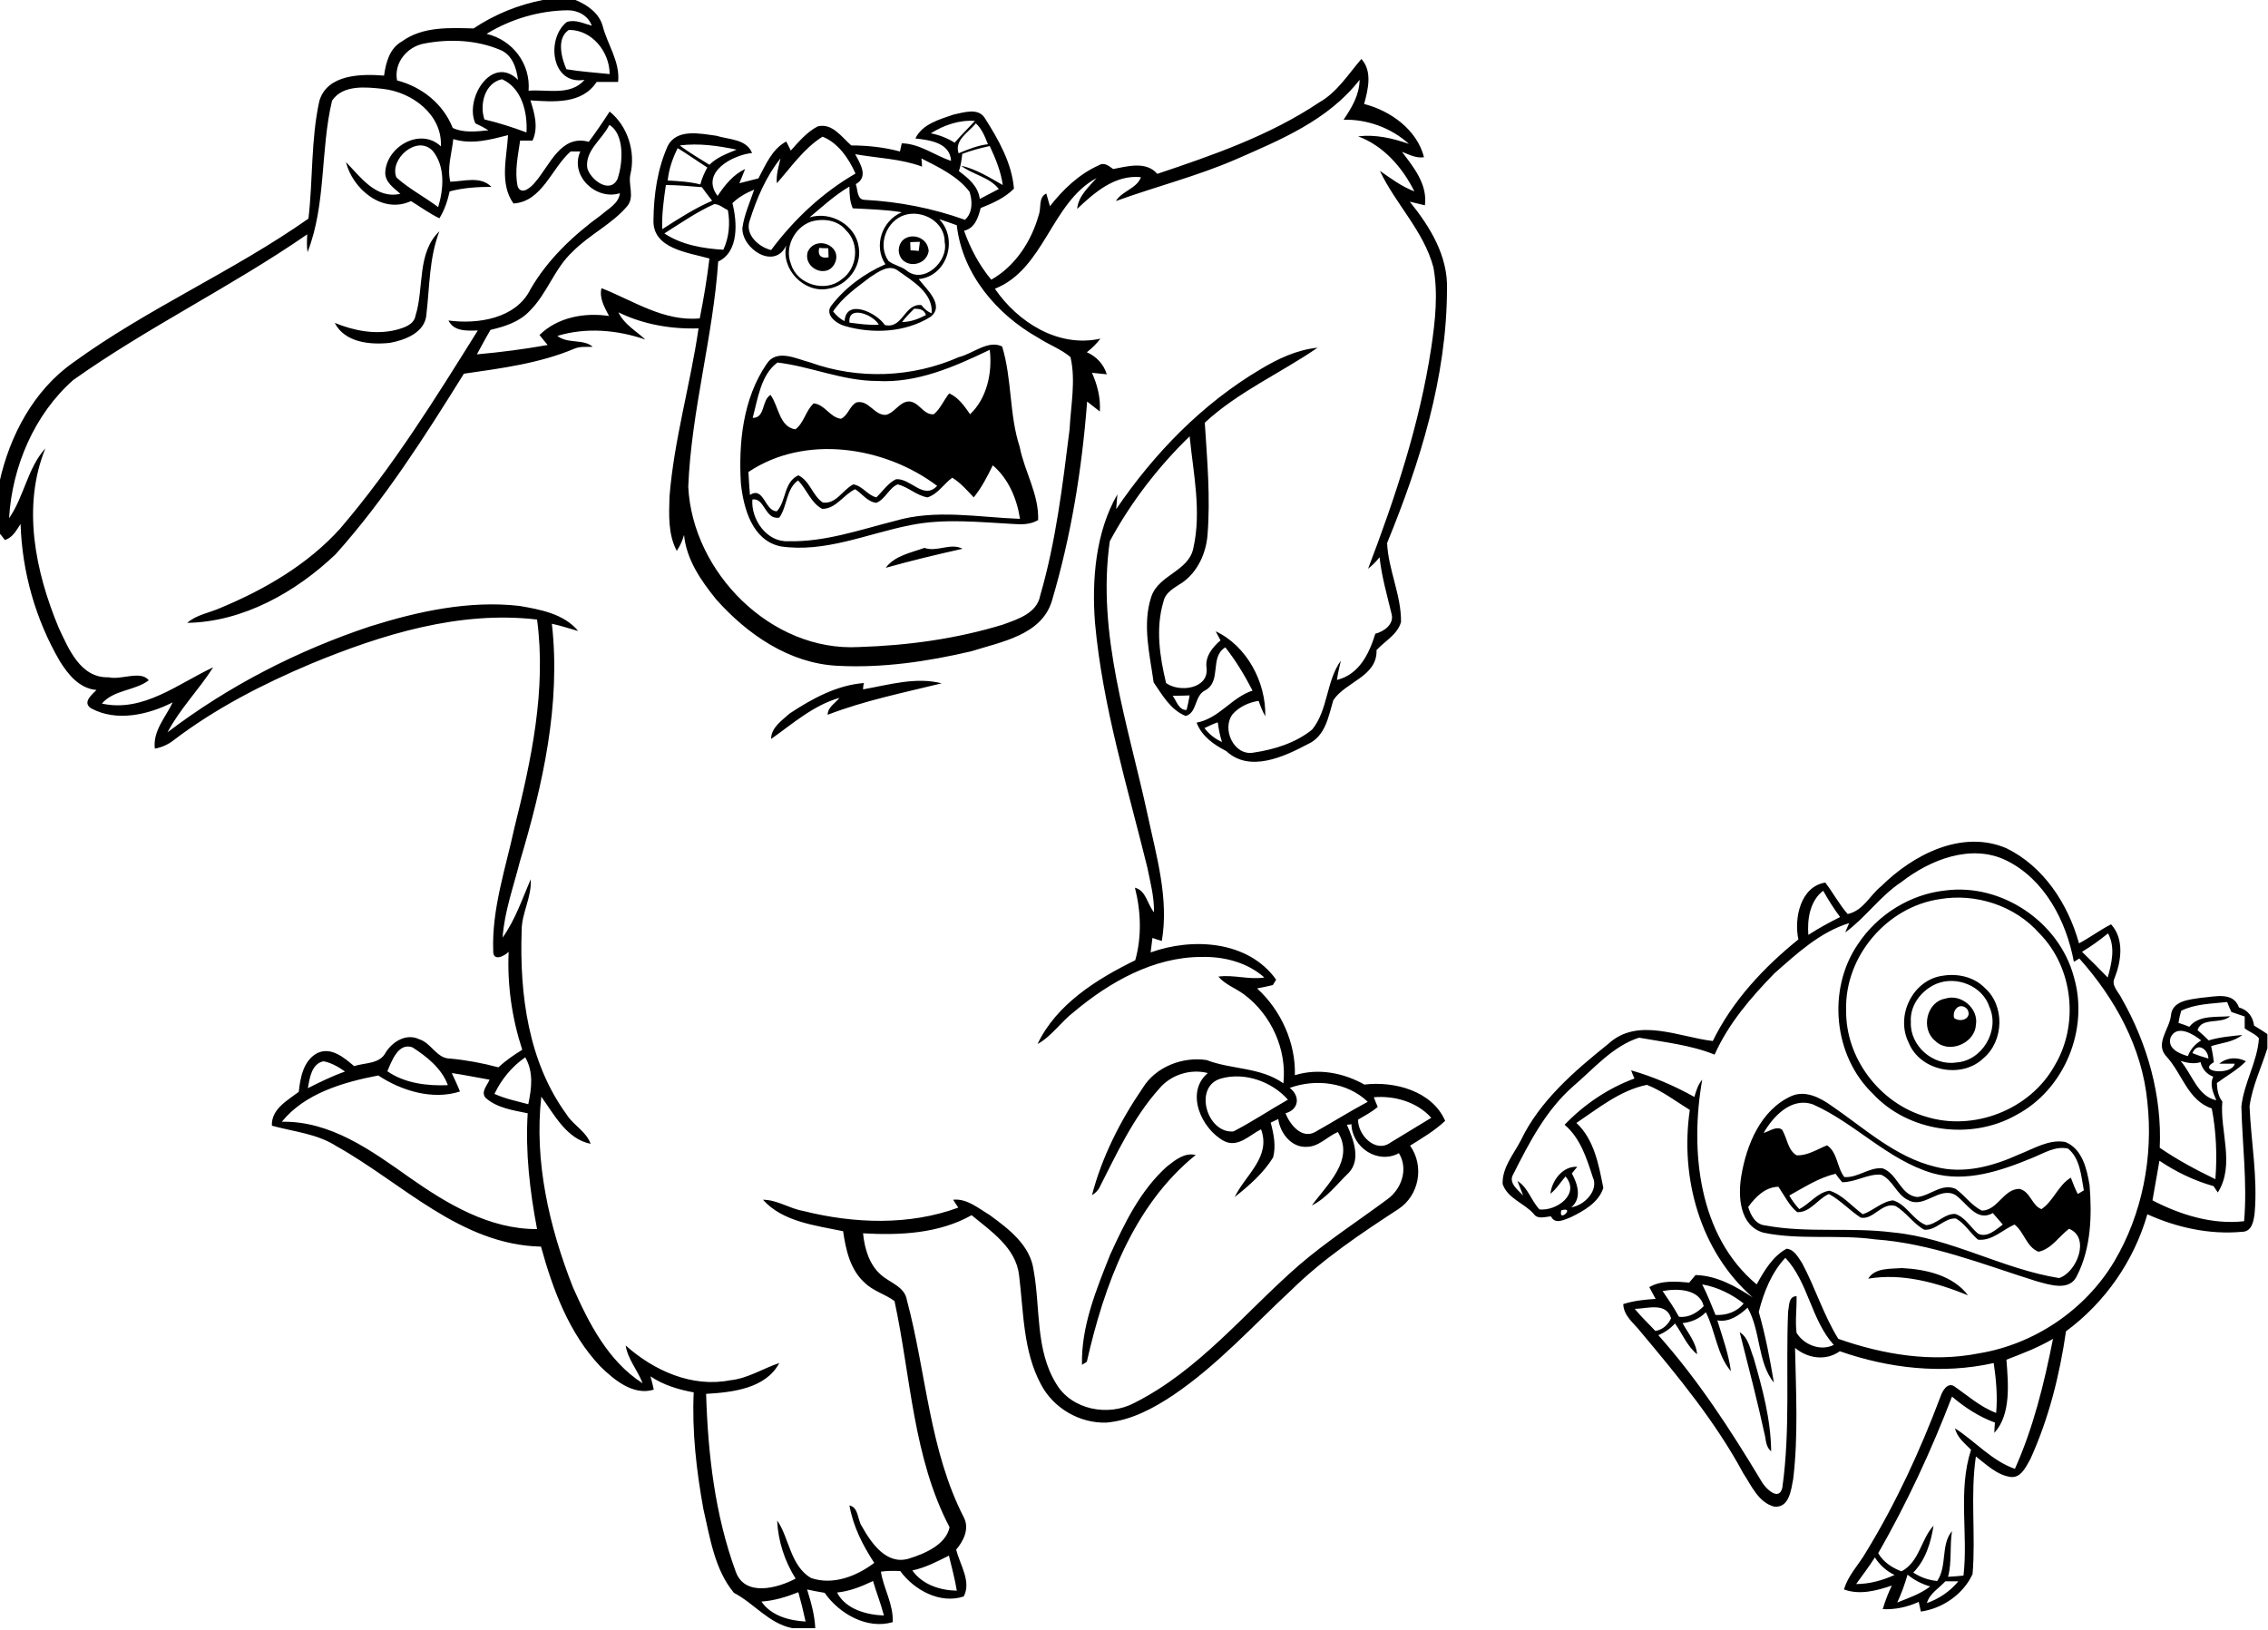 <?xml version="1.0" encoding="utf-8"?>
<!-- Generator: Adobe Illustrator 21.0.2, SVG Export Plug-In . SVG Version: 6.00 Build 0)  -->
<svg version="1.2" baseProfile="tiny" id="Layer_1" xmlns="http://www.w3.org/2000/svg" xmlns:xlink="http://www.w3.org/1999/xlink"
	 x="0px" y="0px" viewBox="0 0 750 539" overflow="scroll" xml:space="preserve">
<path d="M575.3,440.6c2.9,1.8,3.4,5.5,4.6,8.5c2.9,10.1,5.7,20.3,5.8,30.9c-1.5-1.2-1.7-3.1-2-4.9
	C581.2,463.5,578.2,452.1,575.3,440.6 M617.8,422.9c2.2-3.7,7.5-3.2,11.2-3.5c7.9,0.4,16.8,2.4,21.8,9
	C640.4,424.2,629.1,421,617.8,422.9 M385.9,385.8c2.7-2.1,5.8-4.7,9.5-3.8c-20.7,16.7-30.3,43.2-36,68.4c-0.4,0.3-1.2,0.7-1.6,1
	c-0.3-12.7,4.7-24.8,9.3-36.4C371.9,404.5,377.1,393.7,385.9,385.8 M578.1,399.2c0.9,2.8,2.4,5.8,5.7,6.1
	c13.9,2.6,28.1,0.5,42.1,2.3c19.2,1.8,36.2,12.1,55,15.1c5.8-1.8,10.5-13.4,3.3-16.3c-3.3,2.5-5.8,6.7-10.1,7.6
	c-4-1.6-4.7-6.5-7.9-9c-4,1.7-7.4,5.5-12.1,5c-2.6-2.2-4.3-5.3-7.3-7c-3.8-0.3-6.6,4.1-10.5,3.7c-3.6-2-5.9-5.7-9.4-7.8
	c-4.5-1.5-7.4,4.7-11.6,3.8c-3.7-2.4-6.6-5.7-10.5-7.8c-3.7,1.6-6.2,6.2-10.5,6c-2.7-2.2-4.2-5.5-6.2-8.4
	C583.7,392.6,580.5,395.9,578.1,399.2 M591.7,395.4c0.9,1.6,2,3.1,3.3,4.5c3.5-1.8,6-5.5,10-6.1c4.4,1.4,7.4,5.2,11,7.8
	c3.5-1.2,6.3-4.2,10-4.6c4.5,1.3,6.6,6.6,11,8.2c3.4-0.2,6-3.9,9.6-3.7c3.3,1.1,5,4.4,7.5,6.5c3,1.5,5.9-1.3,8.2-3
	c-1.1-1.3-2.2-2.5-3.3-3.8c-5.4,3.1-8.6-3.4-12.4-6c-5.4-2.9-10.3,4.7-15.6,1.7c-3.9-1.8-5-6.7-9-8.4c-4.4-0.3-8.3,2.5-12.8,2.5
	c-0.8-0.9-1.5-1.8-2.2-2.8C601.5,389.5,596.6,392.7,591.7,395.4 M583.2,374.7c1.9-0.5,4.2-2.4,6.1-1.1c1.7,2.8,1.9,6.8,4.8,8.5
	c3.6,0.2,6.8-2,10.1-3.3c3.5,2.4,3.2,7.3,5.7,10.5c4.5,0.3,8.1-3.3,12.6-2.9c5,1.7,5.9,8.9,11.5,9.5c4.3-0.4,8.1-4.7,12.7-2.7
	c3.1,2.2,5.2,5.5,8.7,7.2c5.2-0.1,7.1-7.1,12.3-7.2c3.7,0.7,4.2,5.6,7.4,6.7c4-2.7,5.5-7.9,9.7-10.4c0.7,1.8,1.4,3.7,2.3,5.4
	c0.5-0.3,1.5-0.9,2-1.2c-0.9-4.8-1.2-10.5-5.2-13.8c-4.1-1-8,1.5-11.7,3c-10.4,4.3-22,8.3-33.2,5.1c-14.8-4.4-25.5-16.5-39.4-22.7
	C592.4,362.7,586.4,369.2,583.2,374.7 M592.4,362.5c4.6-2,9.4,0.5,13.1,3.1c11,7.5,21.2,17.1,34.5,20.3c9.4,2.5,19.1-0.2,27.7-4.1
	c4.9-1.9,9.9-5.1,15.3-4.1c5.6,2.3,7.1,8.9,8,14.3c0.8,10,0.5,20.7-4.1,29.8c-2.4,5.5-9.2,3.1-13.6,1.9
	c-17.5-5.5-34.8-12.5-53.3-13.8c-12.2-1.7-24.7,0.3-36.8-2.2c-7.9-2.2-8.5-11.9-7.4-18.6C577.5,378.7,582.2,367.1,592.4,362.5
	 M646.2,336.7c2.3,1.7,6.2,0,4.3-3C648.1,331.3,645.5,334,646.2,336.7 M643.2,330.3c5.3-1.8,11.2,3.3,10.2,8.7
	c-0.4,6.2-9.1,9.7-13.5,5.2C635.1,340.3,637.1,331.4,643.2,330.3 M640.3,325.4c-4.9,2.1-8.8,7.1-8.4,12.6c-0.4,7.8,7.3,14.6,15,13.4
	c8.5-0.5,14.5-10.5,11-18.3C655.7,326.1,647,322.6,640.3,325.4 M642.5,322.7c4.9-0.8,10.3,0.4,13.8,4c6.7,5.8,6.4,17.5-0.3,23.2
	c-7.2,7.1-21,4.4-24.8-5C626.7,336,632.5,324,642.5,322.7 M641.3,297.4c-17.4,2.6-31.3,19-30.8,36.6c-0.3,15.9,11.1,30.9,26.3,35.3
	c15.9,5,34.5-2.3,42.6-16.8c8.2-13.6,6.2-32.5-5-43.8C666.3,299.5,653.3,295.3,641.3,297.4 M643.4,294.5
	c18.6-2.4,37.6,10.5,42.4,28.6c5.1,17.3-3.1,37.3-19.1,45.7c-15,8.5-35.7,5.6-47.4-7.1c-13-12.5-15.1-34.4-5-49.3
	C620.8,302.5,631.7,295.7,643.4,294.5 M643.3,523c-2.1,2.3-5.2,4-6.1,7.2c4-1.4,7.7-3.9,10.4-7.2C646.2,523,644.7,523,643.3,523
	 M630.8,520.8c-0.9,3.1-2,6.2-3.4,9.2c3.8-1.5,7.6-2.8,10.9-5.3C635.5,523.9,633,522.6,630.8,520.8 M613.8,523.9
	c4.4,0,8.7-1.2,12.7-3c-2.7-1.3-4.9-3.3-6.5-5.8C618.1,518.1,615.9,521,613.8,523.9 M663.5,449.7c0.6,7.9,1.6,18.1-4,24.2
	c0-0.9,0.1-2.5,0.2-3.4c-5.2-1.9-10-5-14.2-8.6c-6.8,17.8-14.9,35.2-24.4,51.8c1.7,2.9,4.5,4.8,7.7,6c6-3.2,6.4-10.6,10.6-15.1
	c-0.9,5.6-2.6,11.3-6.7,15.5c2.4,1.6,5.1,2.5,7.9,2.8c3.4-5,1.1-12,4.9-16.5c-0.8,5,0,10.2-1.3,15.1c1.7-0.1,3.4-0.2,5.1-0.4
	c1.6-13.8-1.9-28.1,2.5-41.6c-2-2.1-4.6-4-5.3-7.1c6.7,4.3,12.1,10.7,19.8,13.4c6.1-13.6,9.7-28.3,12.6-43
	C674,445.7,668.7,447.7,663.5,449.7 M540.6,432.9c2.1,2.6,4.5,4.8,6.8,7.3c2.4-0.4,4.2-2,5.2-4.2C551,430.6,544.8,432.8,540.6,432.9
	 M549.8,427c1.9,2.8,3.8,5.5,5.4,8.5c3.2,0.4,6-1.3,8.2-3.5C562,426.2,554.5,426.1,549.8,427 M562.9,424.8c1.7,3.3,3,6.7,4.4,10.1
	c3.5,0.2,7.1-1,9.3-3.8C572.6,428,568,425.7,562.9,424.8 M590.4,416c-4.6,4.9-7.2,11.5-8.8,17.9c2.2,7.7,3.7,15.5,5,23.4
	c-5.5-6.9-4.3-17.1-8.7-24.8c-2.7,2.5-6.1,4.9-10,4.2c1.7,5.5,3.7,11,4.5,16.8c-4.6-5.3-5.1-13.2-8.3-19.5c-2,2.1-4.8,3.3-7.7,3.6
	c1.8,3.3,4.5,6.4,4.8,10.3c-3.3-2.7-4.9-6.8-7.3-10.2c-1.5,1.7-3.4,3-5.5,3.9c13.1,14.7,23.8,31.2,33.9,48c1.2,2.4,6,7.3,7.1,2.4
	c2.7-19.3,1.1-38.8,1.9-58.2c0.4-1.9,0.1-5.1,2.8-5.1c0.1,4-0.5,8.1,0,12.1c2.4,4,8,6.2,12.3,4C598.9,436.5,598,424.1,590.4,416
	 M516.3,400.3C515.2,404.7,521.2,398.9,516.3,400.3 M721.1,350.9c3.8,4.3,5.6,11.7,11.8,13c-1-2.5-2.3-5.1-1-7.8
	c-2.2-0.8-3.7-2.6-4.2-4.8C725.4,352,723.2,351.5,721.1,350.9 M725,348.3c1.7,0.7,3.5,1.3,5.3,1.8C730.2,347,726.6,344.5,725,348.3
	 M717.8,343.1c-1.2,3.7,2.9,5.4,5.7,6.2c0.8-2.2,2.4-4,4.4-5.2C725.3,342,719.9,338.7,717.8,343.1 M721.3,334.3
	c-0.4,1.3-0.7,2.6-0.9,4c1.2,0.4,2.4,0.8,3.6,1.3c3.1-4,9-3.1,13.5-3.5c-3.1,2.8-9.4,0.2-10.8,4.6c1.3,1.1,2.5,2.2,3.7,3.4
	c3.6-1.1,7.4-1.4,11.1-1.8c-3,2.4-6.9,2.6-10.3,3.7c0.4,1.8,0.7,3.5,0.9,5.3c-5.8,3.3,6,4.5,6.9,0.5c-1.7,0-3.4,0-5.1,0
	c2.5-2.1,5.9-2.3,8.8-0.8c-2.8,2.9-6.4,4.8-9.6,7.2c0.1,2.2,0.4,4.4,1.8,6.1c-0.9,9.6,4.3,21-1.5,30.1c-0.3-0.5-1.1-1.6-1.4-2.1
	c-6.4-1.8-12.4-4.7-17.9-8.4c-0.8,4.4-1.5,8.8-2.3,13.1c9.2,4.8,19.9,8.1,30.3,6.9c1.1-12.6-0.6-25.3-0.9-37.9
	c0.8-7.8,5.3-14.8,5.8-22.6c-1.2-1.5-3.2-2.1-4.7-3.3c0-1.3,0-2.6,0-3.9c-1.5-0.5-2.9-1-4.4-1.5c-0.5-1.1-1-2.2-1.4-3.3
	C731.2,332,725.9,332,721.3,334.3 M688.5,314.8c2.9,2.8,5.7,5.6,8.5,8.5c1.3-4.7,2.6-10,0.1-14.6C694.4,310.9,691.5,313,688.5,314.8
	 M598,309.2c3.4-2.2,6.9-4.1,10.5-5.9c-2.1-2.8-3.9-5.7-5.6-8.7C598.5,298,597.6,304,598,309.2 M628.8,291.7
	c-7,4.6-11.9,11.8-18.6,16.7c0.3-0.8,1-2.4,1.3-3.1c-9.7,3-17.2,10-24.7,16.6c-7.8,8-15.2,16.6-19.8,26.9c-7.9-3.2-16.6-4.1-25-5.6
	c-8.7,2.8-15,10.3-21.8,16.1c-9,7.9-14.5,18.6-19.8,29.1c-1.7,2.8,1.6,5.2,3.3,7c-0.5-1.2-1.4-3.6-1.9-4.8c3.5,2.1,4.5,6.5,7.3,9.4
	c5.5,0.6,13.6-5,8.6-10.9c-1.7,1.9-3,4.2-5,5.7c0.5-4.4,4.1-9.2,8.9-8.9c-0.4,0.5-1.4,1.6-1.8,2.2c1.9,3.5,3.4,8.2-0.2,11.2
	c4.3-0.6,9.2-5.6,7.1-10c-2-6.2-4.1-12.9-9.3-17.3c6.4-6.7,14.4-12.1,23.1-15.3c-0.4-0.9-0.8-1.8-1.1-2.7c7.3,2.1,14.3,5.1,20.9,8.8
	c0.6-2,1.2-4.1,2.6-5.7c-4.1,23.4-1.3,51.6,18,67.7c2.5-4.5,5.3-9.3,9.9-11.8c2.5,0.2,3.8,2.8,5.1,4.7c4.4,8.2,7.1,17.2,12,25.1
	c14.8,5.2,30.9,7.9,46.5,4.8c18.3-3,35.1-14.3,44.7-30.3c9.4-15.8,13-34.8,11-52.9c-1.7-17.9-10.7-34.2-22.5-47.4
	c-0.4,0.3-1.3,0.8-1.8,1.1c-2.5-13.5-9.7-27.4-22.5-33.6C651.8,279,638.3,284.3,628.8,291.7 M622.1,293.1
	c10.5-10.4,26.6-18.8,41.3-12.6c12.4,6,20.5,18.5,24.1,31.5c3.6-1.9,6.9-4.4,10.6-6.3c4.4,4.8,3.4,12.1,1.2,17.7
	c-1.3,2.5,1.3,4.7,2.3,6.8c8.5,14.9,13.4,32.2,12.6,49.4c5.8,4,12,7.3,18.4,10.4c0.6-7.8,0.3-15.7-1.2-23.4
	c-7.9-2.6-9.8-11.6-15-17.2c-3.9-4.2,1-9,1.5-13.5c0.4-5,6.2-5.3,10-5.9c4.4-0.3,10.6-2.2,12.5,3.2c2.9,0.8,4.6,3,5,6
	c1.5,0.9,2.9,1.8,4.4,2.8v4.7c-2,6.4-5,12.5-5.9,19.2c0.5,11.7,2.7,23.4,1.7,35.1c-0.3,2.6-0.8,6.4-4.2,6.4
	c-10.7,1-21.6-1.4-31.3-5.8c-4.4,15.4-14,29.2-26.9,38.7c-2.1,14.5-5.7,28.9-11.8,42.3c-1.4,2.4-3,6.2-6.4,5.9
	c-4.6-0.6-8.1-4.1-11.6-6.8c-1.9,12.9,0,26-1.1,38.9c-3,6.6-9.9,11.4-17.1,12.4c-0.2-0.8-0.5-2.4-0.7-3.2c-3.7,1.7-7.8,2.6-11.9,2.4
	c0.8-2.7,1.8-5.3,3-7.8c-5,1.7-10.6,3.2-15.8,1.3c1.3-4.7,4.9-8.2,7.3-12.4c9.9-16.2,17.9-33.6,24.6-51.4c0.6-1.8,2.2-4.7,4.4-3.5
	c4.5,3.1,8.7,6.9,14,8.9c0.5-5.5,0-11-0.8-16.5c-16.9,3.8-34.6,1.8-50.9-3.9c-4.6,3.3-10.6,2.4-14.8-1.1c0.3,14.4,1.1,28.9-0.6,43.3
	c-0.7,3.6-1.3,9.7-6.3,9.2c-5.2-1.4-7.5-6.9-10.2-11c-9.2-17.1-21.6-32.1-34.1-47c-2.2-2.8-5.5-5.1-5.6-9c3.5-1.1,7.1-1.5,10.7-1.7
	c-0.7-1.3-1.4-2.6-2.1-3.9c4-2.3,8.8-1.9,13.2-1.5c0.7-0.8,1.4-1.7,2.1-2.5c7.1,0.2,13.2,3.7,18.9,7.4c-17.4-15.2-24.1-39.6-20.8-62
	c-4.7-2.9-9.1-6.3-14.2-8.3c-8.8,1.8-16,7.7-23.3,12.6c5.9,5.5,7.4,13.9,8.9,21.5c-1.6,4.9-6.5,7.6-10.8,9.7
	c-2.1,0.8-5.2,2.5-6.5-0.3c-1.9,0.1-4.4,1.1-5.7-0.8c-3.1-3.6-8.6-5-10.3-9.9c-0.2-5.4,3.6-9.8,6-14.4c6.3-13.2,17.8-23,29-32
	c9.7-8.9,23.3-2.2,34.5-0.9c6.5-13.3,16.9-24.4,28.3-33.6c-1.5-7,0.7-17.5,8.9-18.8c2.6,3.4,4.6,7.2,7.4,10.4
	C616.2,301.2,618.4,296,622.1,293.1 M285.4,228c8.5-1.5,17.5-4.2,26-2c-12.6,3.1-25.5,5.7-37.7,10.4c0-2.5,2.5-3.8,3.9-5.6
	c-8.7,2.5-15.5,8.6-22.6,13.6c0-3.8,3.6-6.1,6.1-8.4c7.4-4.9,15.6-9.4,24.6-10.1C285.5,226.4,285.4,227.5,285.4,228 M292.9,187.8
	c2.9-4,8.4-5,12.8-6.6c4.2,1.5,8.6-1.8,12.6,0.3C309.8,183.4,301.4,185.4,292.9,187.8 M328.3,153.9c-1.8,3.7-3.7,7.4-6.3,10.6
	c-2.2-2.3-4.3-4.8-7.1-6.5c-2.8,2-4.7,5.4-8.2,6.5c-3.6-0.6-6.3-3.4-9.8-4.3c-2.9,1.1-4.1,4.9-7.1,6.1c-2.9-0.3-4.7-3-7-4.5
	c-3.9,1.8-6.3,6.5-10.9,6.5c-3.8-2-5.1-6.5-8-9.4c-4,2.9-3.5,8.5-6.2,12.3c-4.8,0.8-4.8-6.7-8.9-6c-0.5,6.5,4.7,14.2,11.9,13.8
	c12.1,0.3,23.7-3.8,35.2-6.7c13.5-4,27.6-1.2,41.4-0.7C336.3,165,333.5,158.3,328.3,153.9 M247.5,156.1c0.1,2.5,0.3,5.1,0.5,7.6
	c4.6-3,4.9,5.4,8.9,5.4c3.2-3.5,2.2-9.6,7.1-11.9c3.9,1.9,4.7,6.8,8.1,9c4.5,0.6,6.6-4.3,10.1-6c3,0.5,4.7,3.6,7.6,4.3
	c2.1-2,3.8-4.7,6.5-6c4.9-0.4,9.1,7,13.6,2.2C292.7,147.7,266.3,143.5,247.5,156.1 M290,126c-11.3,0-21.9-4.8-32.9-6.1
	c-5.5,4-6.5,12-8.2,18.3c4.2,0.1,2.9-5.8,5.9-7.6c2.7,3.7,2.9,10.6,8.2,11.4c2.9-2.1,3.4-6.2,6.1-8.6c3.7,0.4,5.4,4.7,9,5.1
	c2.4-1.1,2.8-4.2,5.1-5.4c4.1-1,5.9,4.4,9.8,4.1c2.8-0.7,4.2-3.9,7.1-4.4c3.7-0.4,5.1,4.6,8.7,4.2c2.2-1.8,3.3-4.7,5.1-6.9
	c3.1,1.4,5,4.2,6.9,6.9c5.6-5.3,7.4-13.8,6.5-21.3C315.6,121.3,303.2,126.8,290,126 M317.1,118.1c4.6-1.1,9.7-5.8,14.3-3.5
	c3.3,10.8,2.3,22.5,5.8,33.2c1.6,8.2,6.4,15.7,6.1,24.2c-2.5,1.5-5.4,1.5-8.2,1.3c-11.3-0.6-22.8-1.9-34.1,0.4
	c-14.2,2.8-28.2,9.2-42.9,7c-9.4-2-12.2-12.6-13.1-20.8c-0.8-13.5,0.7-28.1,8.5-39.5c3.3-5.2,9.9-1.7,14.5-0.5
	C283.9,125.6,301.7,124.9,317.1,118.1 M270.9,82c-0.6,2.5,0.7,3.6,3.1,3.1c0-0.7-0.1-2.2-0.1-3C273.1,82.1,271.6,82.1,270.9,82
	 M267.1,83.3c2.6-5.7,11.6-2.1,9,3.7C273.6,92.4,265.5,88.8,267.1,83.3 M301,80.1c0,0.7,0.1,2,0.1,2.7c0.7,0,2,0.1,2.7,0.2
	c0.1-0.8,0.3-2.3,0.4-3C303.5,80,301.9,80,301,80.1 M297.2,82.9c0.1-6.5,9.4-6.1,9.9,0.1C306.2,88.7,297.6,88.9,297.2,82.9
	 M137.4,104.4c2.9-9.1,0.4-20.8,7.9-27.9c-3.4,8.8-3.2,18.3-4.3,27.5c-0.4,6-7.1,8.5-12.1,9.4c-6.5,0.7-14.9-0.1-18.2-6.6
	c6.4,2.6,13.5,4,20.3,2.3C133.6,108.4,136.9,107.4,137.4,104.4 M251.8,529.7c3.2,4.7,9.2,6.3,14.6,6.6c-0.7-3.2-1.5-6.5-2.4-9.7
	C260,528.2,256,529.4,251.8,529.7 M276.8,526.7c2.8,5.5,9.7,7.4,15.5,7.6c-1-3.9-2.5-7.6-3.6-11.4
	C284.9,524.7,281,526.3,276.8,526.7 M301.7,519.4c3.3,4.7,9.2,6.6,14.7,6.7c-0.6-3.9-1.7-7.7-2.6-11.6
	C309.8,516.5,306,518.5,301.7,519.4 M454.3,362.9c0.4,1,0.8,2.1,1.3,3.2c-2,1.7-4.3,2.9-6.5,4.2c-0.1,5.1,5.8,11.2,10.7,7.6
	c4.5-2.8,9-5.4,13.5-8.2C468.7,364.5,461.2,362.3,454.3,362.9 M426.5,359.8c3.6,2.8,3,7.2-1.4,8.4c1.4,3.6,5.2,8.5,9.6,6.3
	c5.9-3.3,11.6-6.9,17.6-10.1C445.5,357.9,435.1,356.7,426.5,359.8 M403.8,356.7c-9.3,2.6-4.7,18.3,4.1,17.5c6.2-3.2,12-7.1,18-10.5
	C420.6,357.7,411.6,354.5,403.8,356.7 M149.4,354.9c0.9,2,1.9,4,2.7,6.1c-9,2.9-19.3-0.2-27-5.3c-11.5,2.2-24.3,5.9-31.9,15.3
	c16.2-0.3,29.7,9.6,42.3,18.5c12.4,8.7,26.4,17.1,42.1,17c-2.4-12.6-3.9-25.5-3.1-38.3c-4.8-1-10-1.7-13.8-5
	c-1.9-1.9,0.4-4.2,1.2-6.1C157.8,356.4,153.6,355.5,149.4,354.9 M101.8,359.9c4-2,8-4,12.3-5.5c-2.1-1.5-4.5-2.9-7.1-3.4
	C103,351.8,102.4,356.6,101.8,359.9 M163.5,361.8c3.6,1.6,7.4,2.4,11.2,3.4c1.1-5.3,1.8-10.6-1-15.5
	C169.3,352.7,165.8,357,163.5,361.8 M128.1,354.3c5.7,4,13.3,4.9,20,4.6c-2-5.5-6.9-9.4-11.7-12.5
	C131.7,344.7,129.5,351,128.1,354.3 M398.3,240.8c1.5,2,3.5,3.6,5.8,4.6c-0.7-2.1-1.1-4.3-1.4-6.5
	C401.2,239.4,399.8,240.1,398.3,240.8 M387.8,230.1c1.2,1.7,2.1,4.9,4.6,4.7c0.4-1.6,0.7-3.2,1-4.8
	C391.6,230.1,389.7,230.1,387.8,230.1 M280.9,106.7c3.2,0.4,6.4,0.9,9.7,0.7C288.9,104.1,280.3,100.7,280.9,106.7 M302.3,102.1
	c-1.4,1.4-2.8,2.8-4,4.4c2.8,0,5.4-1,7.9-2.3C305.6,102.3,304,102.1,302.3,102.1 M287.7,91.7c-4.4,3.4-9.1,6.6-12.2,11.3
	c1,1.3,2.3,2.5,3.8,3.2c0.5-7.6,10.6-2.8,13.3,1.3c6,1.4,6.4-7.2,12.1-6.6c0.9,1.2,2,2.2,3.4,2.7c0.5-6.6-6.2-10.6-10.9-13.9
	C294.1,87.1,290.5,89.9,287.7,91.7 M268.2,73.3c-5.5,1.9-8.9,8.6-6.6,14.1c2,6.7,11.3,9.5,16.7,5c5.2-3.5,6.1-11.8,1.5-16.2
	C277.1,72.8,272.3,72.1,268.2,73.3 M299.2,71.1c-6.1,1.9-9.1,9.9-5.4,15.2c1.7,1.4,4.1,1.7,5.9,3.1c5.7,4.8,14-2.9,12.7-9.3
	C312.5,73.4,305.1,69.3,299.2,71.1 M236.2,67.5c-5.8,2.6-11.1,6.3-16.5,9.7c5.7,3.8,12.8,5,19.5,5.4c1.9-4.1,2.3-8.7,1.5-13.1
	C239.3,68.9,237.9,67.5,236.2,67.5 M267.7,71.9c7.1-2.2,15.4,2.6,16.3,10c1,6.4-3.9,12.6-10.1,13.6c-7.9,1.6-15.7-6.4-13.9-14.3
	c-3.9,8.2-14.7,1.1-14.5-5.8c0.6-4.4,2.5-8.5,3.9-12.7c-2.6,1.1-5.2,2.5-7.2,4.5c1.6,6.2,2.2,16.1-4.7,19.3
	c-1.7,25-8.9,49.4-9.9,74.5c1.4,28.3,27.4,54.6,56.4,53c16.1-0.5,32.2-2.7,47.6-7.4c4.9-1.8,11.3-3.7,12.4-9.7
	c5.2-17.9,7.4-36.5,9.7-54.9c0.4-7.9,2.1-16.1,0.3-23.9c-3.2-2.7-7.2-4.1-10.7-6.4c-13.7-7.7-25.1-21.1-26.9-37.2
	c-1.9-0.7-3.9-1.4-5.8-2c6.4,6.6,2.6,18.9-6.8,19.8c2.5,3.3,8.8,8.7,3.9,12.5c-8.3,5.2-19.2,5.7-28.4,3c-2.6-0.7-6.7-3.7-4.4-6.7
	c4.6-6,11-10.7,17.9-13.7c-4-6-1.2-14.4,5.4-17.2c-5.4-0.9-10.8-1-16.2-1.3c-1-2.3-1.1-4.7-1.1-7.2C276.1,64.5,272,68.3,267.7,71.9
	 M220.2,61.2c-0.7,4.8-1.4,9.7-1.2,14.6c5.3-3.4,10.7-6.9,16.5-9.4c-1.2-1.5-2.3-3-3.4-4.5C228.1,61.6,224.2,61.2,220.2,61.2
	 M282.8,51c1.7,3.2,4.5,7.5,0.2,9.9c0.7,1.8,0.3,5.2,3,5.2c11.3,0.6,22.5,2.8,33.1,6.6c2.6-2.3,2.5-6.3,1.5-9.3
	c-4-5.2-10.2-8.1-15.9-11c0.1,0.7,0.2,2,0.2,2.7C297.9,52.5,290.2,52.3,282.8,51 M318.2,50.9c-0.2,2-0.5,3.9-1.1,5.7
	c3.1,2.3,6.4,5,6.9,9.2c2.1-1.1,4.2-2.2,6.3-3.3c-3.2-4-8.6-4.7-12.5-7.7c5,1.1,9.4,3.9,13.8,6.4c-0.6-4.5-2.4-8.8-4.3-12.9
	C324.1,49,321.1,49.8,318.2,50.9 M224.1,49c-1.7,3.4-2.9,6.9-3.3,10.7c3.6,0.2,7.3,0.4,10.8,1.3c0.5-2,1.3-3.8,2.3-5.6
	C230.6,53.3,227.4,51,224.1,49 M224.8,48.1c3.1,2.4,6.5,4.3,9.8,6.4c2.5-2.5,5.8-3.7,9-5C237.5,48.2,231.1,47.3,224.8,48.1
	 M131.1,58.7c4.2,3.8,9.3,6.4,13.8,9.8c1.8-6,2.4-13.4-1.8-18.6C137.9,44.4,128.6,52.7,131.1,58.7 M256.9,60.6
	c-0.3-2.8,0.6-5.5,1.2-8.2c-4.8,6-7.9,13.3-10.2,20.6c-1.6,4.6,3,8.7,7.1,9.7c7.5-10.1,17-19,27.9-25.3c-2.2-5-5.8-10.2-10.9-12.2
	C265.8,49.1,261.6,55.3,256.9,60.6 M322.7,40.8c-2.3,2.9-7.2,5.5-5.7,9.9c3.1-1.3,6.3-2.6,9.7-3C325.7,45.2,324.7,42.6,322.7,40.8
	 M201.5,41.3c-2.3,4.8-8.1,8.4-7.3,14.3c1.1,3.9,7.5,8.7,10,3.6C206.1,53.7,206.5,44.3,201.5,41.3 M307.8,44.1
	c2.8,0.5,5.5,1.6,7.9,3.1c2.1-2.5,4.5-4.8,6.7-7.2C317.2,39.6,312.1,41.4,307.8,44.1 M408.7,52.7c-12.9,5.6-26.5,9-39.7,13.8
	c2.1-3.4,6.9-4.1,8.3-7.9c-8.6-0.9-15.4,5.1-21.1,10.5c0.4-4.3,3.8-7.2,6.4-10.2C347.6,67,345.4,89,329,95.5
	c7.6,11.1,21,19.6,34.9,16.5c-1.3,1.7-2.8,3.2-4.5,4.5c3.2,1.4,5.6,4,6.6,7.3c-1.6-0.2-3.2-0.3-4.9-0.5c1.8,4,2.9,8.4,2.6,12.8
	c-1.4-1.1-2.8-2.2-4.2-3.3c-1.7,22.3-5.3,44.6-11.7,66.1c-3.5,11.2-16.8,13.4-26.6,16.5c-14.5,3.4-29.4,5.6-44.3,4.8
	c-15.9-0.8-29.8-10.4-40.1-22c-5-6.2-9.8-13.1-10.6-21.3c-0.5,1.9-1.3,3.6-2.4,5.3c-2.9-5.5-2.6-11.9-2.4-18
	c1.5-18.8,6.9-37,9.6-55.6c-9.1,0.3-18.3-1.3-26.5-5.3c1.9,4,5.8,6.1,8.9,9c-9.3-3.2-19.6-4.1-29.1-1.2c3.4,2.7,8.7,0.9,11.7,3.6
	c-2,0.1-4.1-0.2-6,0.6c-11.6,4.9-24.2,6.5-36.6,8.3c-12.9,20.7-26.1,41.5-42.4,59.7c-13.1,12.5-30.6,22.4-49.1,22.7
	c3.1-2.7,7.3-3.3,10.9-4.9c14.7-6.1,29-14.4,39.7-26.3c17.3-20.2,31.4-42.9,45.5-65.5c-3.5,0.1-7.9,0.4-9.7-3.3
	c9.7,1.3,22.3-0.6,27.1-10.3c5.7-9.9,14.2-17.9,23.4-24.6c2.4-2.1,5.8-3.8,6.2-7.2c-7.9,2.5-16.7-5.8-13.1-13.8c-0.8,0-2.4,0-3.2,0
	c-6.3,5.5-9.4,16.6-18.9,17.2c-4.7-6.6-2.2-15.2-1.8-22.6c-5.9,1.5-12,3.2-18.1,1.3c-0.5,4.7-2.1,9.4-1,14.1c4.5-0.1,10-2,13.6,1.7
	c-4.6,0-9.3,0.3-13.8,1.5c-0.7,3.1-1.7,6.2-3.4,8.9c-3.3-1.6-6.3-3.8-9.4-5.7c-9.4,4.4-19.3-4-21.5-12.9c4.9,5,9.9,12.3,18,10.5
	c-2.1-1.9-5.1-3.8-5-7.1c0.4-8.5,11.6-15,18.4-8.6c0.5-10.5-9.5-17.9-19.1-19c-5.6-0.6-13.3-1.5-16.9,3.9
	c-3.9,16.4-1.9,34.3-8.1,50.1c-0.3-2-0.2-3.9-0.1-5.9c-25,17.3-52.6,30.6-77.4,48.2C11.4,137,4,154.3,3,171.4
	c5-7.2,6.1-16.6,12-23.1c-7.8,19.2-3.3,40.8,4.4,59.3c3.3,7,7.2,16.7,16.5,16.4c4.2,1,10.6-2.4,13.3,1c-4.6,3.5-11.6,3.1-15.5,7.7
	c13.7,3,25.2-6.6,36.8-12c-4.7,7.4-11,13.7-15.1,21.5c20.1-15.3,42.9-27,66.9-35c15.9-5,32.8-8.7,49.5-6.8
	c6.9,1.2,14.7,2.6,19.4,8.3c-2.9-0.8-5.8-1.8-8.7-2.4c3,26.7-3,53.3-10.6,78.7c-2.1,8.3-5.1,16.5-5.7,25.1
	c4.2-5.9,6.5-12.8,9.3-19.3c0.4,6-3.1,11.3-3,17.2c-0.7,20.9,2.2,43.2,14.8,60.5c2.2,3.6,6.6,5.7,8,9.8c-7.9-1.6-12-9.6-16.3-15.6
	c-2.4,21.4,2.6,43,10.4,62.9c5.3,12,11.7,24.6,23.1,31.9c-1.6-4.3-4.9-7.9-5.6-12.5c9.3,8.3,21.9,14,34.6,11.5
	c5.8-0.6,10.8-3.9,16.2-5.7c-4.5,8.5-15.6,9.7-24.2,10.2c0.6,19.8,2.9,40,9.8,58.8c3,8.4,13.8,5.5,19.8,2.3
	c-3.6-5.7-5.8-12.4-6.1-19.2c3.9,5.4,4.3,15,11.2,19c7.2,2.5,15.1-0.6,20.9-5c-3.8-5.8-7-12.1-8.2-19c3.1,0.7,2.6,4.7,4.1,6.9
	c3.1,5.5,8.1,12.9,15.5,10.7c5.3-1.6,12.4-4.7,13.5-10.4c-12.1-23.1-12.8-49.8-18.2-74.8c-3.1-2.3-7.1-3.3-9.9-6.1
	c-4.8-4.3-6.2-10.9-7.1-17c-9.1-1.9-20-3.1-26.5-10.4c4.7,0,8.7,2.9,13.3,3.7c16.7,4.2,35,4.9,51.3-1.1c-0.4-0.6-1.3-1.9-1.7-2.6
	c4.5-0.5,8.3,2.8,12,5c6.3,4.6,13.5,10,14.6,18.3c2.3,12.5,0.5,26.3,7.5,37.6c5.1,8.6,17.2,10.9,25.8,6.3
	c21.5-10.8,36.7-30.1,54.5-45.6c9.2-7.9,19.4-14.5,29.1-21.7c4.8-3.4,7.1-10.1,3.9-15.3c-7,3.8-15.5-1.9-15.7-9.6
	c-0.4,0.1-1.1,0.2-1.5,0.2c2.1,4.8,4.8,11.4,0.6,15.9c-3.9,3.7-7.2,8.3-12.2,10.8c5-6.9,14.3-15.1,8.6-24.3
	c-3.5,1.5-6.3,4.9-10.3,4.9c-5.1,0.3-8.8-4.6-9.4-9.2c-0.8,0.4-1.7,0.8-2.5,1.2c1,3.7,1.8,7.7,0.8,11.5c-3.2,5.2-7.9,9.3-12.7,13.1
	c3.5-7.3,12.1-13.2,8.7-22.4c-3.8,1.9-7.6,6.2-12.2,3.9c-7.5-4-13-16.1-5.4-22.5c-5.8-1.5-12.3,0.6-16.1,5.2
	c-8.5,9.5-13.9,21.2-19.6,32.4c-0.5,1.2-1.5,2.1-2.6,2.8c3.3-12.7,9.4-24.7,16.8-35.5c4.3-7,13.2-10.4,21.1-9.2
	c8.3,3.2,17.8,2.3,25.4,7.7c1.2-11.2-4-22.7-13-29.4c-2.8-2.1-6.2-3.2-8.5-5.9c5.1-0.7,10.1,1.1,15.2,0.3c-5.6-5-13.4-7-20.8-6.8
	c-15.8,0-30.4,8.3-42.2,18.2c-4.3,3.3-7.3,8-12,10.6c6.2-13.1,19.6-21.5,32.3-27.7c2.2-7.8,1.9-16.2-0.1-24c3.7,0.9,4.1,5.5,6.3,8.1
	c0.1-5-1.2-9.9-2.2-14.8c-6.6-26.8-14.8-53.3-17.3-80.9c-1.1-14.3,0.2-30,7.4-42.5c-0.1,1.2-0.3,3.6-0.4,4.9
	c12.5-18.4,28.4-34.8,47.6-46.2c5.8-3.5,12.1-6.5,19-7.2c-12.2,8.4-26.3,14.6-37.3,24.8c0.8,12.4,1.9,24.8,0.9,37.2
	c-0.5,6-3.2,12-8.2,15.6c-2.5,1.7-5.7,3.1-6.4,6.5c-2.6,8.7-1.2,18.1,0.9,26.8c4.3,3.2,14.1,2,13.4-4.9c-0.6-3.8,1.9-6.9,4.6-9.2
	c-0.5-1-1.1-2-1.6-3c10.3,4.8,16.7,16.9,16.4,28.1c-0.9-1.6-1.6-3.4-2.2-5.1c-3.2,0.5-6.3,1.9-8.5,4.3c-3.9,4.8,0.3,14.1,6.9,12.8
	c6.8-1,13.9-3.2,19.3-7.6c5.3-6.5,4.6-16,9.5-22.8c-0.5,2.1-1,4.2-1.3,6.4c7.4-1.9,10.6-8.6,12.7-15.3c2.8-0.7,6.2-3.1,5.4-6.4
	c-1.5-6.3-3.3-12.4-4-18.9c-1.1,1.4-2.4,2.7-3.8,3.8c9-23.6,17.1-48,20.9-73.2c1.3-8.8,2.3-17.8,0.7-26.5
	c-3.2-12-12.5-20.9-17.7-31.9c3.6,2.5,7.2,5.2,11.4,6.8c-3.9-7.9-10.2-15.1-18.6-18.2c5.7-0.7,11.4,0.6,16.8,2.5
	c-5.8-5.3-13.8-8.2-21.6-8c2.7-4,5.2-8.1,5.3-13.2C439.2,39.8,423.3,46.3,408.7,52.7 M160.2,39.5c4.7,1.1,9.3,2.6,13.9,4.3
	c0.4-6.5-1.5-14.7-8.1-17.6C160.3,27.4,158.5,34.6,160.2,39.5 M140.3,14.4c-5.6,1-10.1,6.3-9,12.2c8.2,2.1,15.3,7.8,18.4,15.7
	c3.5,1.7,7.9,1.2,11.8,0.8c-1.4-0.9-2.8-1.6-4.3-2.3c-3.7-8.1,5.5-22.9,14.1-14.4c-0.5-3.9-1.9-8.3-5.9-9.9
	C157.6,13.2,148.6,12.8,140.3,14.4 M187.3,22.9c4.7,0.8,9.6,1.1,14.3,1.6c0-7.4-5.9-14.7-13.5-14.6C184,12.6,185.6,19,187.3,22.9
	 M160.9,11.2c8.6,2,14.6,9.9,13.9,18.8c6.2-0.5,13.9,1.8,18.5-3.6c-11,1.9-12.8-13.6-5.9-19.1c2.8-1,5.6,0.5,8.3,1.2
	c-1.2-3.3-4.5-5.1-7.9-5.1C178.3,3.5,168.9,6.3,160.9,11.2 M179.5,0h10.8c3.9,1.6,7.8,4.3,9,8.6c1.6,6.2,5.8,11.8,5.1,18.5
	c-2.4,0-4.7,0-7.1,0c-4.8,7.4-14.2,6.6-21.9,6.1c1.4,4.3,2.7,9,0.7,13.3c-1.4,0-2.7,0-4.1,0c-0.7,5-1.9,10.2-0.8,15.2
	c1.3,3.1,4.6,0.1,5.9-1.6c4.8-5.6,8.4-15.7,17.6-13.2c2.4-3.2,4.7-6.6,6.9-10c6,4.8,8.6,13.3,6.9,20.6c-0.9,3.5,1.5,7.6-1.1,10.7
	c-5.1,6-12.5,9.4-18,15c-6.1,5.6-8.4,13.9-14.3,19.7c-3.4,3.6-8.2,5.1-12.9,6.2c-1.6,2.7-3,5.4-4.5,8.1c7.8-0.7,15.6-1.7,23.4-3.1
	c-0.9-1.1-1.8-2.2-2.7-3.3c6-5.9,14.9-7.5,23-6.3c-1.5-2.9-3.3-5.9-2.5-9.2c10.5,4.1,20.5,11.1,32.5,10c1.3-6.5,2.4-13.1,3.2-19.8
	c-7-2-18.9-3.2-18.5-12.8c0.1-8.3,1.3-16.8,4.7-24.4c3-5.9,10.8-4.1,16.1-3.4c4.1,1.3,9.9,1,11.8,5.7c-6.6,0.7-17.2,6.5-11.4,14.2
	c2.4-3.6,5.1-7,9.1-8.9c-0.6,1.6-1.3,3.2-1.9,4.7c2.1-0.5,4.2-1.1,6.3-1.6c2.4-4.5,4.5-9.7,9.2-12.2c0.4,0.7,1.1,2.2,1.5,3
	c2.7-3,5.3-6.1,8.9-8c4.8-1.2,7.9,3.5,11.1,6.3c5.4,0,10.9,0.6,16.1,2c0.1-0.7,0.5-2,0.6-2.7c6,0.1,10.8,4,16.3,5.8
	c-0.3-6-7.1-6.9-11.8-7.4c2.3-4.8,8-6.3,12.6-7.9c3.4-0.7,8.2-2.4,10.4,1.2c4.5,7.1,8.9,14.8,9.6,23.3c-3.1,3.1-7,4.8-11,6.4
	c-0.8,3.1-1.9,6.7-5.5,7.5c2.1,5.9,5,11.4,9,16.2c8-4.5,13.3-12.8,15.7-21.4c0.9-2.4-0.2-5.8,2.5-7.1c0.4,1.4,0.8,2.8,1.2,4.2
	c4.3-5.5,9.6-10.6,16.1-13.5c1.8-1.2,3.4,0.2,4.8,1.2c4.8-0.9,10.9-2.7,14.6,1.6c18.5-6.2,37.2-12.7,53.5-23.6
	c6-3.4,9.6-9.3,14-14.4c3.7,4.1,2.2,10.1,0.9,14.9c8.7,2.2,17.5,8.5,19.8,17.6c-2.6,0.4-5-0.9-7.3-1.8c3.9,5.1,8.5,10.8,7.6,17.7
	c-1.7-0.4-3.3-0.8-5-1.2c6.7,8.3,12.7,18,12.3,29.1c-0.1,29-8.9,57.2-19.8,83.8c0.4,8.9,4.7,17.2,4.6,26.1c-1.1,4.1-5.3,6.3-8.1,9.3
	c0.3,8.8-10.2,10.4-14.3,16.6c-1.6,5.4-2.6,11.9-8.4,14.5c-7.9,4.2-19.3,9.5-27,2.3c-4.1-2.1-8.1-4.9-9.8-9.4
	c7.5-1.4,11.5-8.3,18.5-10.6c-2.6-5-5.5-9.9-9-14.3c-5.3,3.2-1.1,11.1-6.6,14.2c-3.7,1.7-2.6,7.4-6.5,8.5c-5-2-7.7-6.9-10.6-11.1
	c-1.3-9.3-3.8-19.1-0.8-28.3c2.4-7.3,12.3-8.4,13.9-16c2.8-12.3,0-24.9-1.2-37.1c-10.4,10.1-19.5,21.9-26.4,34.7
	c-4.4,30.7,6.1,60.8,12.5,90.5c2.9,13.6,7.1,27.7,4.7,41.7c-1-0.3-2.1-0.6-3.1-1c-0.2,1.6-0.4,3.2-0.6,4.8c13.9-5,32.3-3.9,41.5,9
	c-0.3,0.5-0.8,1.4-1.1,1.8c-1.7,0.4-3.5,0.8-5.2,1.1c7.9,7.2,12.8,18,12.5,28.7c7.8-2.4,16-0.8,23,3.1c9.9-1.2,22.4,2.1,26.7,12
	c-3.5,3.3-7.6,5.7-11.6,8.2c4.8,6.8,3,16.5-3.9,21c-12.4,8.1-24.7,16.3-35.3,26.7c-12.8,11.9-24.6,25-39.1,34.8
	c-6.6,4.4-14,8.4-22.1,9.1c-8.9,0.3-17.6-4.8-21.7-12.7c-5.9-11-5.7-23.9-7.2-36c-1-9.1-9.3-14.6-15.7-19.9
	c-10.8,6.1-23.7,6.7-35.9,6c0.5,5,2,10.3,5.9,13.7c3,2.7,7.9,3.9,8.6,8.4c6.4,23.9,7.4,49.7,18.9,72c1.8,3.7-0.2,7.7-2.6,10.5
	c1.2,5,5.1,10.5,2.5,15.5c-7.8,2.6-16.4-2.1-21-8.4c-2.1-0.1-4.3-0.1-6.4,0.2c0.9,5.7,4.2,10.8,3.9,16.7c-8.5,2.5-17.7-2.8-22.5-9.7
	c-1.9-0.3-3.9-0.7-5.8-1.1c1.3,4.2,2.5,8.4,2.7,12.8h-7.6c-7.8-1.6-12.6-8.2-19.3-11.7c-6.4-7.7-7.9-18.2-10.1-27.7
	c-2.3-12.7-3.8-25.7-3.2-38.6c-5-0.9-10-2.4-14.3-5.3c0.4,1.5,0.8,2.9,1.1,4.4c-6.8,2.1-13.2-3.3-17.7-7.7
	c-10.3-10.9-15.7-25.4-19.6-39.6c-26.6-0.6-45.8-21-67.6-33.2c-6.5-4.2-14.2-4.8-21.4-6.8c-0.2-5.5,5.1-8.3,8.9-11.2
	c0.5-4.7,1.5-10.3,6.1-12.8c4.6-2.2,8.9,1.5,12.2,4.3c3.6-1.2,8.5-0.6,10.5-4.6c2.3-3.6,6.8-6.3,11-4.3c4,1.2,5.8,6.4,10.2,6.4
	c5.4,0.5,10.8,1.5,16,2.9c2.4-2.2,5.1-4.1,7.9-5.8c-3.4-10.4-5-21.5-4.5-32.4c-1.5,1.5-5.2,3.3-5.1-0.3c-0.5-13.9,4.1-27.3,7-40.7
	c5.6-22.4,10.6-45.7,7.5-68.9c-25.7-3-51.2,4.9-74.7,14.6c-16.1,6.8-31.7,14.8-45.6,25.4c-1.8,1.4-3.9,2.3-6.1,2.7
	c-0.7-5.9,3.6-10.4,5.9-15.3c-8.1,4.1-18.5,6.5-26.9,2c-3.1-1.9,0.1-4.5,1.7-6.1c-5.6-0.5-9.3-5-12.1-9.5c-8-13.7-12.5-29.5-13-45.4
	c-1.4,2.1-2.6,4.5-5.2,5.3c-0.4-0.6-1.3-1.7-1.8-2.3v-16.8c3.4-15.4,11.3-30.4,24.4-39.6c24.6-17.9,52.9-30.1,77.8-47.6
	c1.5-12.9,0.8-26.2,3.6-38.9c2.6-8.9,13.9-9,21.4-8.4c0.6-4.3,1.8-9,5.9-11.3c6.9-5,15.7-4.5,23.7-4.3C163.5,4.8,171.3,1.6,179.5,0"
	/>
</svg>
